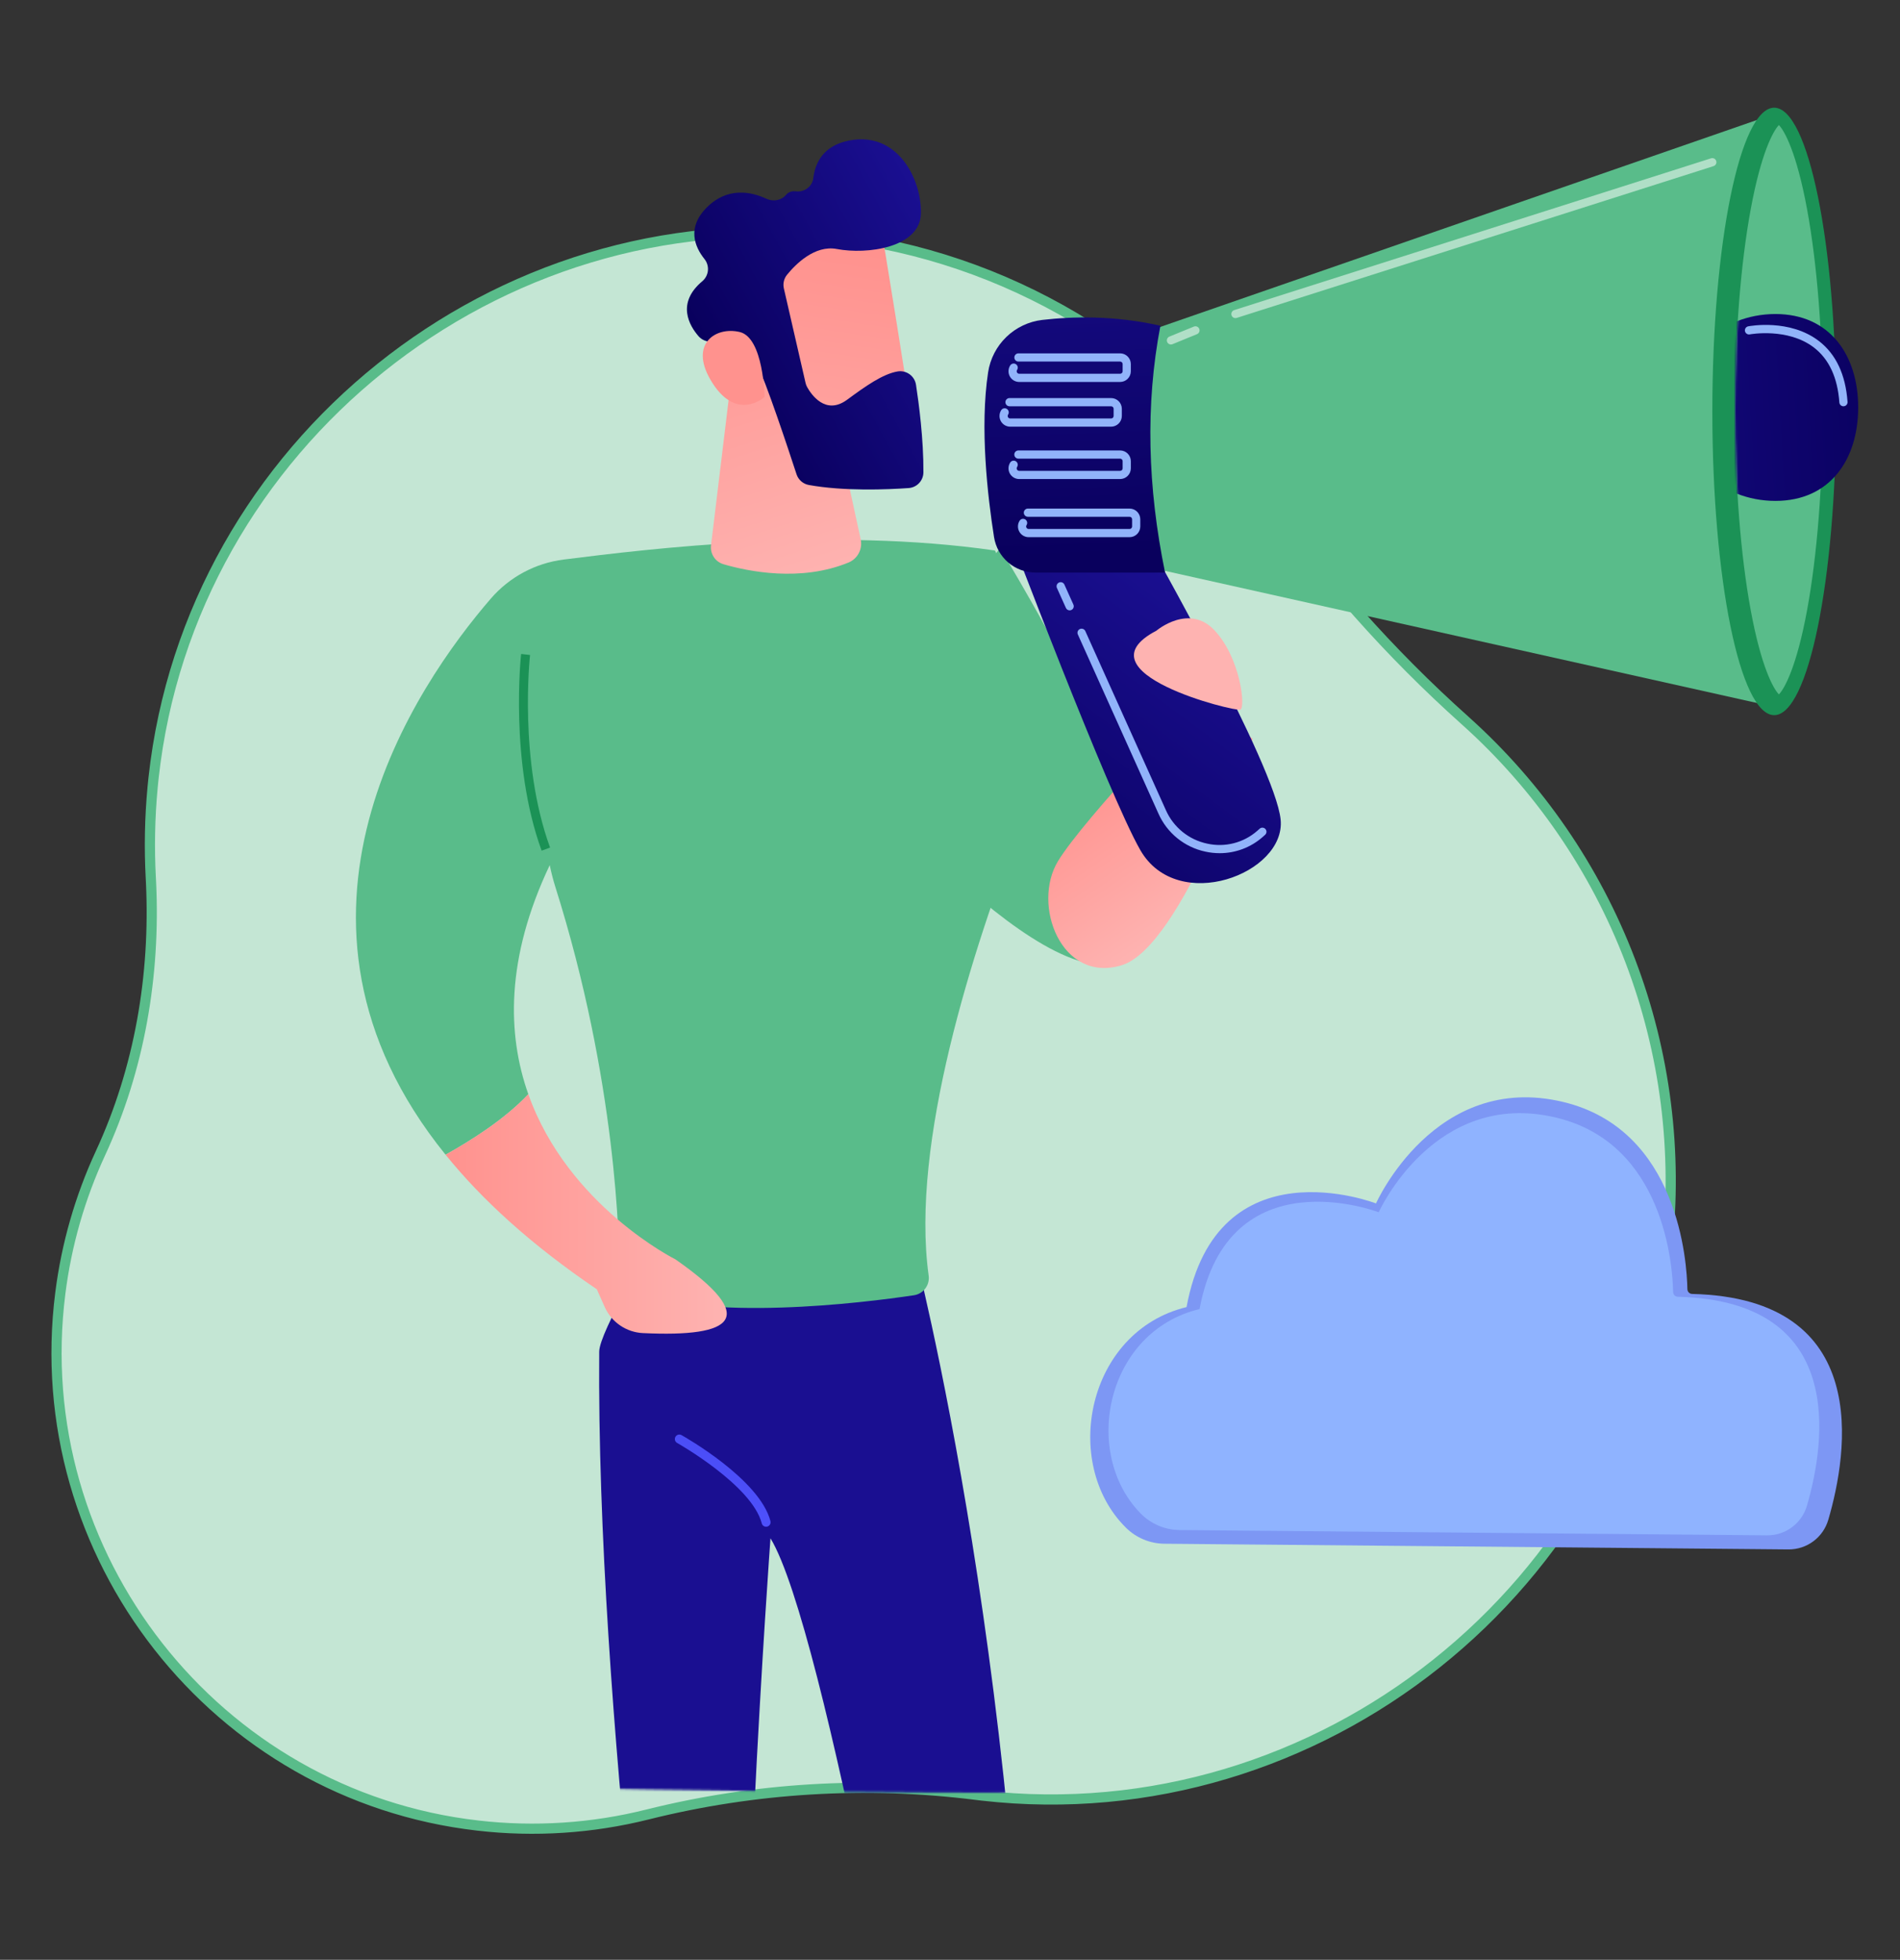 <svg width="933" height="962" viewBox="0 0 933 962" fill="none" xmlns="http://www.w3.org/2000/svg">
<rect x="0" y="0" width="933" height="962" fill="#333333" stroke="none"/>
<path d="M407.706 115.725L409.702 115.953C451.535 120.876 491.87 134.556 528.074 156.112C564.854 178.009 596.519 207.526 620.94 242.678L620.944 242.684C649.394 283.352 682.446 320.599 719.441 353.686L719.441 353.687C755.494 385.962 783.299 426.396 800.532 471.61C817.764 516.824 823.924 565.505 818.496 613.584L818.496 613.586C799.944 778.914 647.578 900.274 482.265 881.386C481.247 881.269 480.23 881.147 479.214 881.021L479.215 881.022C425.335 874.249 370.666 877.524 317.98 890.68L317.978 890.679C290.769 897.496 262.551 899.342 234.685 896.127L234.682 896.126C105.903 881.413 13.26 763.261 29.628 634.707L29.628 634.705C32.629 610.978 39.265 587.854 49.303 566.146C68.552 524.578 76.313 478.803 74.161 433.138L74.05 430.964C73.256 416.173 73.549 401.345 74.927 386.6L75.218 383.652L75.422 381.726C93.349 218.267 244.041 97.379 407.706 115.725Z" fill="#C4E6D4" stroke="#59BC8A" stroke-width="5"/>
<path d="M811.788 637.811C811.254 637.795 810.747 637.574 810.372 637.194C809.997 636.813 809.783 636.302 809.775 635.768C809.555 624.765 806.055 571.944 759.387 560.872C707.225 548.496 683.354 601.536 683.354 601.536C683.354 601.536 618.814 576.784 606.436 643.083C566.357 652.701 555.659 704.627 581.028 730.707C583.218 732.966 585.835 734.767 588.726 736.008C591.617 737.249 594.725 737.904 597.871 737.936L850.176 740.209C854.034 740.23 857.793 738.987 860.878 736.671C863.964 734.355 866.207 731.094 867.265 727.384C875.134 700.214 884.472 639.572 811.788 637.811Z" fill="#8FB3FF"/>
<path d="M830.901 635.158C830.289 635.14 829.708 634.886 829.279 634.449C828.849 634.012 828.605 633.427 828.598 632.814C828.362 619.694 824.319 554.547 767.651 540.933C704.563 525.776 675.689 590.733 675.689 590.733C675.689 590.733 597.629 560.42 582.659 641.615C533.713 653.509 520.996 718.223 552.831 749.846C557.862 754.859 564.654 757.704 571.755 757.775L878.282 760.569C882.684 760.592 886.974 759.178 890.499 756.541C894.024 753.903 896.591 750.187 897.811 745.956C907.386 713.239 919.936 637.269 830.901 635.158Z" fill="#7D97F4"/>
<path d="M823.896 636.55C823.285 636.532 822.705 636.279 822.276 635.843C821.847 635.408 821.602 634.824 821.593 634.213C821.342 621.629 817.339 561.22 763.967 548.557C704.311 534.404 677.011 595.063 677.011 595.063C677.011 595.063 603.199 566.755 589.043 642.579C543.206 653.578 530.972 712.964 559.985 742.791C562.49 745.374 565.482 747.435 568.788 748.854C572.095 750.273 575.65 751.022 579.247 751.058L867.799 753.658C872.211 753.681 876.509 752.26 880.038 749.612C883.567 746.963 886.132 743.233 887.343 738.99C896.342 707.917 907.021 638.564 823.896 636.55Z" fill="#8FB3FF"/>
<mask id="mask0_382_502" style="mask-type:luminance" maskUnits="userSpaceOnUse" x="137" y="0" width="796" height="880">
<path d="M151.339 49.048C146.451 189.509 131.318 656.767 139.947 829.283C141.209 854.498 163.227 874.49 190.844 875.443C304.544 879.371 692.378 885.44 858.898 870.103C888.881 867.342 912.167 844.731 913.459 817.245C920.198 673.912 939.263 238.735 930.929 68.149C929.6 40.936 906.238 19.133 876.496 17.257C753.446 9.497 341.214 -6.709 199.67 3.023C173.1 4.85 152.187 24.731 151.339 49.048Z" fill="white"/>
</mask>
<g mask="url(#mask0_382_502)">
<path d="M412.638 371.407C412.638 371.407 518.207 499.98 557.043 468.998C595.88 438.017 491.029 269.135 491.029 269.135L412.638 371.407Z" fill="#59BC8A"/>
<path d="M448.261 610.848C448.261 610.848 506.739 833.083 505.682 1112.75C505.672 1115.22 504.814 1117.62 503.251 1119.54C501.688 1121.46 499.514 1122.78 497.092 1123.3C489.74 1124.84 478.932 1126.68 469.985 1126.43C467.666 1126.35 465.445 1125.48 463.7 1123.95C461.955 1122.42 460.793 1120.33 460.411 1118.05C452.212 1069.96 405.156 799.076 378.344 755.099C378.344 755.099 360.705 996.36 366.343 1121.53C366.414 1123.03 365.913 1124.5 364.942 1125.64C363.971 1126.79 362.601 1127.52 361.11 1127.7C353.875 1128.47 346.578 1128.45 339.347 1127.64C337.586 1127.46 335.933 1126.71 334.651 1125.49C333.37 1124.26 332.533 1122.65 332.273 1120.9C326.432 1080.2 292.817 837.97 294.246 663.474C294.328 653.634 320.269 610.848 320.269 610.848H448.261Z" fill="url(#paint0_linear_382_502)"/>
<path d="M488.537 270.225C408.059 258.586 319.657 269.266 276.752 274.671C262.871 276.429 250.134 283.267 240.999 293.864C204.691 335.879 125.026 450.908 218.797 566.817C230.797 560.155 247.849 549.474 259.43 537.113C249.056 507.868 248.206 470.496 269.948 424.668C270.687 428.302 271.614 431.896 272.726 435.435C302.692 530.37 304.291 609.371 304.224 627.579C304.216 628.786 304.571 629.967 305.244 630.969C305.917 631.971 306.876 632.747 307.996 633.197C347.435 649.001 423.353 639.595 448.838 635.798C451.076 635.452 453.086 634.235 454.429 632.413C455.772 630.59 456.34 628.31 456.008 626.07C447.043 561.123 477.481 466.148 501.686 403.807C511.248 379.171 493.546 277.131 488.537 270.225Z" fill="#59BC8A"/>
<path d="M360.267 175.824L349.156 267.672C348.907 269.689 349.383 271.73 350.498 273.43C351.612 275.13 353.294 276.38 355.244 276.956C367.305 280.482 393.122 285.822 416.714 276.113C418.881 275.205 420.662 273.565 421.744 271.478C422.827 269.392 423.142 266.992 422.636 264.696L408.589 200.05L360.267 175.824Z" fill="url(#paint1_linear_382_502)"/>
<path d="M432.304 110.544C432.998 111.81 447.868 206.119 447.868 206.119L393.839 213.465L366.466 126.175C366.466 126.175 420.694 89.34 432.304 110.544Z" fill="url(#paint2_linear_382_502)"/>
<path d="M386.487 134.857C385.73 135.784 385.195 136.872 384.923 138.037C384.651 139.202 384.65 140.415 384.918 141.581L395.573 187.98C395.731 188.681 395.987 189.356 396.333 189.985C398.265 193.467 405.309 204.059 415.968 196.227C425.052 189.552 433.492 183.543 440.838 182.322C441.859 182.159 442.903 182.201 443.908 182.445C444.913 182.688 445.86 183.129 446.695 183.74C447.529 184.352 448.233 185.123 448.768 186.008C449.302 186.894 449.656 187.876 449.809 188.899C451.171 197.752 453.559 215.674 453.444 231.892C453.421 233.854 452.66 235.734 451.312 237.159C449.964 238.584 448.128 239.448 446.171 239.58C435.47 240.333 414.529 241.18 397.202 238.073C395.807 237.823 394.506 237.199 393.437 236.268C392.369 235.338 391.573 234.134 391.134 232.787C387.181 220.692 375.963 186.836 371.323 177.766C367.014 169.34 354.468 167.905 348.67 167.706C347.584 167.67 346.518 167.41 345.538 166.942C344.558 166.475 343.685 165.809 342.974 164.988C338.649 159.998 331.887 148.873 344.922 138.006C346.468 136.678 347.437 134.799 347.622 132.769C347.806 130.738 347.193 128.716 345.911 127.13C341.191 121.225 337.087 111.687 347.204 101.698C357.447 91.586 369.029 94.147 376.369 97.57C379.617 99.084 383.628 98.428 385.952 95.699C386.985 94.485 388.515 93.662 390.779 93.922C395.051 94.413 398.873 91.605 399.393 87.336C400.283 80.018 404.207 71.41 417.157 68.946C440.909 64.425 452.683 88.215 452.212 104.913C451.741 121.611 425.712 125.047 410.956 122.233C400.117 120.165 390.714 129.667 386.487 134.857Z" fill="url(#paint3_linear_382_502)"/>
<path d="M375.43 194.867C375.43 194.867 375.002 165.74 363.219 162.969C351.437 160.198 338.696 168.686 348.729 186.154C361.209 207.88 375.43 194.867 375.43 194.867Z" fill="url(#paint4_linear_382_502)"/>
<path d="M265.971 417.567C250.075 374.065 255.842 321.535 255.902 321.01L260.284 321.51C260.226 322.026 254.581 373.548 270.115 416.053L265.971 417.567Z" fill="#1B9256"/>
<path d="M376.199 749.435C375.71 749.434 375.236 749.272 374.851 748.973C374.465 748.674 374.189 748.255 374.067 747.783C369.217 729.079 332.904 708.525 332.538 708.32C332.282 708.18 332.056 707.991 331.873 707.763C331.69 707.536 331.555 707.274 331.474 706.993C331.393 706.713 331.369 706.419 331.402 706.129C331.436 705.839 331.527 705.559 331.67 705.304C331.812 705.049 332.004 704.826 332.234 704.646C332.464 704.466 332.728 704.334 333.009 704.256C333.291 704.179 333.585 704.159 333.875 704.196C334.164 704.233 334.443 704.328 334.696 704.474C336.257 705.349 373.016 726.157 378.335 746.676C378.419 747.002 378.427 747.343 378.359 747.673C378.291 748.003 378.149 748.313 377.942 748.579C377.736 748.845 377.472 749.06 377.17 749.209C376.867 749.357 376.535 749.434 376.199 749.435Z" fill="url(#paint5_linear_382_502)"/>
<path d="M259.432 537.113C247.851 549.475 230.799 560.155 218.8 566.817C236.719 588.967 260.967 611.15 293.067 632.86L296.95 641.573C298.586 645.234 301.206 648.37 304.518 650.631C307.831 652.892 311.705 654.189 315.711 654.379C360.575 656.516 372.989 647.001 331.69 618.197C331.689 618.197 278.871 591.913 259.432 537.113Z" fill="url(#paint6_linear_382_502)"/>
<path d="M589.275 342.426C589.275 342.426 532.665 401.274 519.586 422.623C506.507 443.972 521.065 482.852 550.776 473.826C580.488 464.8 615.075 362.689 615.075 362.689L589.275 342.426Z" fill="url(#paint7_linear_382_502)"/>
<path d="M494.517 258.842C494.517 258.842 544.264 390.042 559.982 417.336C578.226 449.019 631.509 428.83 628.858 402.315C626.206 375.8 563.953 266.207 563.953 266.207L494.517 258.842Z" fill="url(#paint8_linear_382_502)"/>
<path d="M561.736 163.269L870.936 56.065L867.689 346.177L553.286 276.026L561.736 163.269Z" fill="#59BC8A"/>
<path d="M871.227 351.051C888.004 351.051 901.605 284.301 901.605 201.96C901.605 119.619 888.004 52.869 871.227 52.869C854.45 52.869 840.85 119.619 840.85 201.96C840.85 284.301 854.45 351.051 871.227 351.051Z" fill="#1B9256"/>
<path d="M873.533 340.859C870.787 338.067 864.806 327.295 859.678 299.441C854.723 272.521 851.993 237.605 851.993 201.124C851.993 164.643 854.723 129.726 859.678 102.807C864.806 74.951 870.787 64.179 873.533 61.387C876.279 64.179 882.26 74.951 887.387 102.807C892.343 129.727 895.073 164.643 895.073 201.124C895.073 237.605 892.343 272.522 887.387 299.441C882.26 327.295 876.279 338.065 873.533 340.859Z" fill="#59BC8A"/>
<mask id="mask1_382_502" style="mask-type:luminance" maskUnits="userSpaceOnUse" x="851" y="61" width="81" height="280">
<path d="M873.533 340.859C870.787 338.067 864.806 327.295 859.678 299.441C854.722 272.521 851.993 237.605 851.993 201.124C851.993 164.643 854.722 129.726 859.678 102.807C864.806 74.951 870.787 64.179 873.533 61.387C876.278 64.179 882.26 74.951 887.387 102.807C892.343 129.727 931.45 164.643 931.45 201.124C931.45 237.605 892.344 272.522 887.387 299.441C882.26 327.295 876.279 338.065 873.533 340.859Z" fill="white"/>
</mask>
<g mask="url(#mask1_382_502)">
<path d="M912.469 200.013C912.469 225.345 898.822 245.881 871.813 245.881C844.803 245.881 822.908 225.345 822.908 200.013C822.908 174.681 844.803 154.145 871.813 154.145C898.822 154.145 912.469 174.681 912.469 200.013Z" fill="url(#paint9_linear_382_502)"/>
</g>
<path d="M511.866 157.035C526.411 155.346 547.269 154.738 569.821 159.903C562.39 198.715 563.512 239.171 572.105 281.057H508.496C503.587 281.06 498.838 279.311 495.104 276.124C491.369 272.937 488.895 268.522 488.126 263.673C484.956 243.593 481.081 209.847 485.213 182.743C486.221 176.127 489.376 170.027 494.192 165.382C499.009 160.737 505.219 157.804 511.866 157.035Z" fill="url(#paint10_linear_382_502)"/>
<path d="M550.039 187.496H500.482C499.536 187.496 498.608 187.241 497.796 186.758C496.983 186.275 496.316 185.582 495.864 184.751C495.412 183.921 495.192 182.984 495.228 182.039C495.264 181.094 495.554 180.176 496.068 179.383C496.21 179.158 496.396 178.964 496.614 178.812C496.832 178.66 497.078 178.552 497.337 178.496C497.597 178.439 497.865 178.434 498.127 178.482C498.388 178.529 498.638 178.628 498.861 178.773C499.084 178.917 499.277 179.105 499.427 179.324C499.577 179.543 499.683 179.79 499.737 180.05C499.791 180.31 499.794 180.579 499.744 180.84C499.694 181.101 499.593 181.349 499.447 181.571C499.327 181.757 499.259 181.972 499.251 182.194C499.242 182.415 499.294 182.634 499.4 182.829C499.506 183.023 499.662 183.186 499.853 183.299C500.043 183.412 500.26 183.471 500.482 183.471H550.039C550.365 183.471 550.679 183.341 550.91 183.111C551.141 182.88 551.271 182.567 551.272 182.24V178.714C551.272 178.387 551.142 178.074 550.911 177.842C550.679 177.611 550.366 177.481 550.039 177.481H500.114C499.58 177.481 499.068 177.269 498.69 176.891C498.313 176.514 498.101 176.002 498.101 175.468C498.101 174.934 498.313 174.422 498.69 174.045C499.068 173.667 499.58 173.455 500.114 173.455H550.038C551.433 173.456 552.77 174.011 553.756 174.997C554.742 175.983 555.296 177.32 555.298 178.714V182.24C555.296 183.634 554.741 184.97 553.755 185.955C552.769 186.941 551.433 187.495 550.039 187.496Z" fill="#91B3FA"/>
<path d="M545.62 209.445H496.064C495.118 209.445 494.19 209.19 493.377 208.707C492.565 208.224 491.897 207.531 491.445 206.7C490.993 205.87 490.774 204.933 490.809 203.988C490.845 203.043 491.135 202.126 491.648 201.332C491.792 201.11 491.978 200.918 492.195 200.768C492.413 200.618 492.658 200.512 492.916 200.456C493.175 200.401 493.442 200.397 493.702 200.444C493.962 200.492 494.21 200.59 494.432 200.734C494.654 200.877 494.845 201.063 494.996 201.281C495.146 201.498 495.252 201.743 495.307 202.002C495.363 202.26 495.367 202.527 495.319 202.787C495.271 203.047 495.173 203.295 495.03 203.517C494.909 203.703 494.84 203.918 494.832 204.14C494.823 204.362 494.875 204.581 494.98 204.776C495.086 204.971 495.243 205.133 495.434 205.247C495.624 205.36 495.842 205.419 496.064 205.419H545.62C545.947 205.419 546.26 205.289 546.491 205.058C546.723 204.827 546.853 204.514 546.853 204.187V200.662C546.853 200.335 546.723 200.021 546.492 199.79C546.261 199.559 545.947 199.429 545.62 199.429H495.695C495.166 199.421 494.662 199.206 494.29 198.829C493.919 198.452 493.71 197.945 493.71 197.415C493.71 196.886 493.919 196.379 494.29 196.002C494.662 195.625 495.166 195.41 495.695 195.402H545.62C547.015 195.404 548.351 195.958 549.338 196.944C550.324 197.93 550.878 199.267 550.879 200.662V204.187C550.878 205.581 550.323 206.918 549.337 207.904C548.351 208.889 547.014 209.444 545.62 209.445Z" fill="#91B3FA"/>
<path opacity="0.52" d="M606.665 156.156C606.184 156.156 605.72 155.984 605.355 155.672C604.99 155.359 604.749 154.926 604.675 154.452C604.601 153.977 604.7 153.492 604.953 153.083C605.205 152.675 605.596 152.37 606.054 152.224L840.238 77.703C840.745 77.546 841.294 77.596 841.765 77.842C842.235 78.088 842.59 78.51 842.751 79.016C842.912 79.522 842.867 80.072 842.625 80.544C842.383 81.017 841.964 81.375 841.459 81.54L607.275 156.062C607.078 156.124 606.872 156.156 606.665 156.156Z" fill="white"/>
<path opacity="0.52" d="M574.998 169.104C574.531 169.104 574.079 168.943 573.718 168.646C573.358 168.35 573.111 167.938 573.021 167.48C572.931 167.022 573.003 166.547 573.224 166.136C573.446 165.725 573.803 165.404 574.236 165.227L586.288 160.301C586.78 160.106 587.33 160.114 587.817 160.322C588.305 160.53 588.69 160.922 588.891 161.412C589.091 161.903 589.09 162.452 588.888 162.942C588.686 163.432 588.299 163.822 587.81 164.028L575.758 168.955C575.517 169.053 575.259 169.104 574.998 169.104Z" fill="white"/>
<path d="M550.039 235.151H500.482C499.536 235.151 498.609 234.896 497.796 234.412C496.984 233.929 496.316 233.236 495.864 232.406C495.412 231.575 495.193 230.639 495.228 229.694C495.264 228.749 495.553 227.832 496.066 227.038C496.356 226.589 496.812 226.274 497.334 226.162C497.856 226.05 498.402 226.15 498.85 226.44C499.298 226.73 499.613 227.186 499.725 227.708C499.837 228.23 499.738 228.775 499.448 229.223C499.327 229.409 499.259 229.625 499.25 229.846C499.242 230.068 499.293 230.288 499.399 230.482C499.505 230.677 499.661 230.84 499.852 230.953C500.042 231.067 500.26 231.126 500.482 231.126H550.039C550.366 231.126 550.679 230.996 550.91 230.765C551.142 230.534 551.272 230.22 551.272 229.893V226.368C551.271 226.041 551.141 225.728 550.91 225.497C550.679 225.266 550.365 225.136 550.039 225.136H500.113C499.847 225.14 499.582 225.09 499.334 224.991C499.087 224.891 498.861 224.744 498.671 224.556C498.481 224.369 498.33 224.146 498.228 223.9C498.125 223.654 498.072 223.39 498.072 223.123C498.072 222.856 498.125 222.592 498.228 222.346C498.33 222.1 498.481 221.876 498.671 221.689C498.861 221.502 499.087 221.354 499.334 221.255C499.582 221.155 499.847 221.106 500.113 221.11H550.038C551.432 221.111 552.769 221.665 553.755 222.651C554.741 223.637 555.296 224.974 555.298 226.368V229.893C555.296 231.287 554.741 232.624 553.755 233.609C552.769 234.595 551.433 235.149 550.039 235.151Z" fill="#91B3FA"/>
<path d="M554.681 263.684H505.123C504.178 263.683 503.25 263.428 502.438 262.945C501.625 262.462 500.958 261.769 500.506 260.938C500.054 260.108 499.834 259.171 499.87 258.226C499.905 257.282 500.195 256.364 500.708 255.57C501.001 255.128 501.456 254.82 501.975 254.711C502.494 254.603 503.035 254.703 503.48 254.991C503.925 255.279 504.239 255.731 504.353 256.249C504.467 256.766 504.372 257.308 504.089 257.756C503.969 257.942 503.9 258.158 503.892 258.379C503.883 258.601 503.935 258.821 504.04 259.015C504.146 259.21 504.303 259.373 504.493 259.486C504.684 259.6 504.902 259.659 505.123 259.659H554.681C555.008 259.659 555.321 259.529 555.552 259.298C555.783 259.067 555.913 258.754 555.913 258.427V254.9C555.913 254.574 555.783 254.261 555.552 254.03C555.321 253.799 555.008 253.669 554.681 253.668H504.755C504.221 253.668 503.709 253.456 503.332 253.079C502.954 252.701 502.742 252.189 502.742 251.655C502.742 251.122 502.954 250.61 503.332 250.232C503.709 249.855 504.221 249.643 504.755 249.643H554.681C556.075 249.644 557.412 250.199 558.397 251.184C559.383 252.17 559.938 253.506 559.939 254.9V258.427C559.937 259.821 559.382 261.157 558.397 262.142C557.411 263.128 556.075 263.682 554.681 263.684Z" fill="#91B3FA"/>
<path d="M598.944 418.807C596.572 418.804 594.207 418.548 591.89 418.041C586.853 416.97 582.142 414.723 578.141 411.482C574.139 408.241 570.962 404.1 568.868 399.396L529.275 311.432C529.166 311.191 529.106 310.931 529.098 310.667C529.091 310.403 529.135 310.139 529.229 309.892C529.322 309.645 529.464 309.419 529.645 309.227C529.827 309.034 530.044 308.879 530.285 308.771C530.526 308.662 530.786 308.603 531.051 308.595C531.315 308.587 531.578 308.631 531.825 308.725C532.072 308.819 532.299 308.96 532.491 309.142C532.684 309.323 532.838 309.54 532.947 309.781L572.54 397.743C574.378 401.872 577.167 405.507 580.679 408.351C584.191 411.195 588.326 413.168 592.746 414.107C597.065 415.077 601.552 415.011 605.84 413.915C610.128 412.819 614.097 410.723 617.42 407.801C617.792 407.476 618.161 407.144 618.533 406.804C618.927 406.444 619.448 406.255 619.981 406.278C620.514 406.302 621.017 406.536 621.377 406.93C621.737 407.324 621.927 407.845 621.903 408.378C621.879 408.912 621.645 409.414 621.251 409.774C620.855 410.137 620.461 410.49 620.069 410.832C614.234 415.975 606.722 418.811 598.944 418.807Z" fill="#91B3FA"/>
<path d="M525.259 299.613C524.871 299.613 524.491 299.501 524.165 299.29C523.839 299.08 523.581 298.78 523.422 298.426L519.005 288.612C518.897 288.371 518.837 288.111 518.829 287.847C518.821 287.582 518.865 287.319 518.959 287.072C519.053 286.825 519.195 286.599 519.376 286.406C519.557 286.214 519.775 286.059 520.016 285.95C520.257 285.842 520.517 285.782 520.781 285.774C521.045 285.766 521.309 285.811 521.556 285.905C521.803 285.998 522.029 286.14 522.222 286.321C522.414 286.503 522.569 286.72 522.677 286.961L527.094 296.775C527.232 297.081 527.291 297.417 527.266 297.753C527.241 298.088 527.132 298.411 526.95 298.694C526.767 298.976 526.517 299.208 526.222 299.369C525.926 299.53 525.596 299.614 525.259 299.614V299.613Z" fill="#91B3FA"/>
<path d="M905.227 199.43C904.719 199.43 904.229 199.236 903.857 198.889C903.485 198.542 903.258 198.067 903.222 197.56C902.358 185.379 898.159 176.31 890.744 170.605C877.891 160.721 859.396 164.103 859.209 164.142C858.687 164.237 858.149 164.122 857.711 163.822C857.273 163.522 856.971 163.062 856.871 162.541C856.771 162.02 856.881 161.48 857.176 161.04C857.471 160.599 857.929 160.293 858.449 160.187C859.277 160.029 878.865 156.41 893.174 167.396C901.556 173.831 906.287 183.884 907.238 197.274C907.275 197.807 907.1 198.332 906.75 198.736C906.4 199.139 905.904 199.386 905.372 199.424C905.324 199.429 905.276 199.43 905.227 199.43Z" fill="#91B3FA"/>
<path d="M567.841 309.595C567.841 309.595 583.969 295.903 596.574 309.595C609.178 323.286 611.671 347.178 609.106 348.345C606.542 349.513 528.606 330.161 567.841 309.595Z" fill="url(#paint11_linear_382_502)"/>
</g>
<defs>
<linearGradient id="paint0_linear_382_502" x1="431.839" y1="319.764" x2="415.815" y2="605.519" gradientUnits="userSpaceOnUse">
<stop stop-color="#09005D"/>
<stop offset="1" stop-color="#1A0F91"/>
</linearGradient>
<linearGradient id="paint1_linear_382_502" x1="346.56" y1="135.5" x2="395.774" y2="287.229" gradientUnits="userSpaceOnUse">
<stop stop-color="#FF928E"/>
<stop offset="1" stop-color="#FEB3B1"/>
</linearGradient>
<linearGradient id="paint2_linear_382_502" x1="413.756" y1="121.424" x2="387.283" y2="301.12" gradientUnits="userSpaceOnUse">
<stop stop-color="#FF928E"/>
<stop offset="1" stop-color="#FEB3B1"/>
</linearGradient>
<linearGradient id="paint3_linear_382_502" x1="357.1" y1="192.119" x2="471.855" y2="129.279" gradientUnits="userSpaceOnUse">
<stop stop-color="#09005D"/>
<stop offset="1" stop-color="#1A0F91"/>
</linearGradient>
<linearGradient id="paint4_linear_382_502" x1="2651.75" y1="1970.85" x2="2777.4" y2="2069.09" gradientUnits="userSpaceOnUse">
<stop stop-color="#FF928E"/>
<stop offset="1" stop-color="#FEB3B1"/>
</linearGradient>
<linearGradient id="paint5_linear_382_502" x1="389.648" y1="664.99" x2="346.283" y2="742.164" gradientUnits="userSpaceOnUse">
<stop stop-color="#4042E2"/>
<stop offset="1" stop-color="#4F52FF"/>
</linearGradient>
<linearGradient id="paint6_linear_382_502" x1="218.799" y1="595.891" x2="356.876" y2="595.891" gradientUnits="userSpaceOnUse">
<stop stop-color="#FF928E"/>
<stop offset="1" stop-color="#FEB3B1"/>
</linearGradient>
<linearGradient id="paint7_linear_382_502" x1="542.03" y1="374.738" x2="591.505" y2="447.101" gradientUnits="userSpaceOnUse">
<stop stop-color="#FF928E"/>
<stop offset="1" stop-color="#FEB3B1"/>
</linearGradient>
<linearGradient id="paint8_linear_382_502" x1="484.246" y1="438.911" x2="592.951" y2="293.088" gradientUnits="userSpaceOnUse">
<stop stop-color="#09005D"/>
<stop offset="1" stop-color="#1A0F91"/>
</linearGradient>
<linearGradient id="paint9_linear_382_502" x1="938.529" y1="196.184" x2="722.876" y2="208.557" gradientUnits="userSpaceOnUse">
<stop stop-color="#09005D"/>
<stop offset="1" stop-color="#1A0F91"/>
</linearGradient>
<linearGradient id="paint10_linear_382_502" x1="530.023" y1="272.803" x2="522.069" y2="72.628" gradientUnits="userSpaceOnUse">
<stop stop-color="#09005D"/>
<stop offset="1" stop-color="#1A0F91"/>
</linearGradient>
<linearGradient id="paint11_linear_382_502" x1="781.373" y1="80.419" x2="687.239" y2="200.59" gradientUnits="userSpaceOnUse">
<stop stop-color="#FF928E"/>
<stop offset="1" stop-color="#FEB3B1"/>
</linearGradient>
</defs>
</svg>
